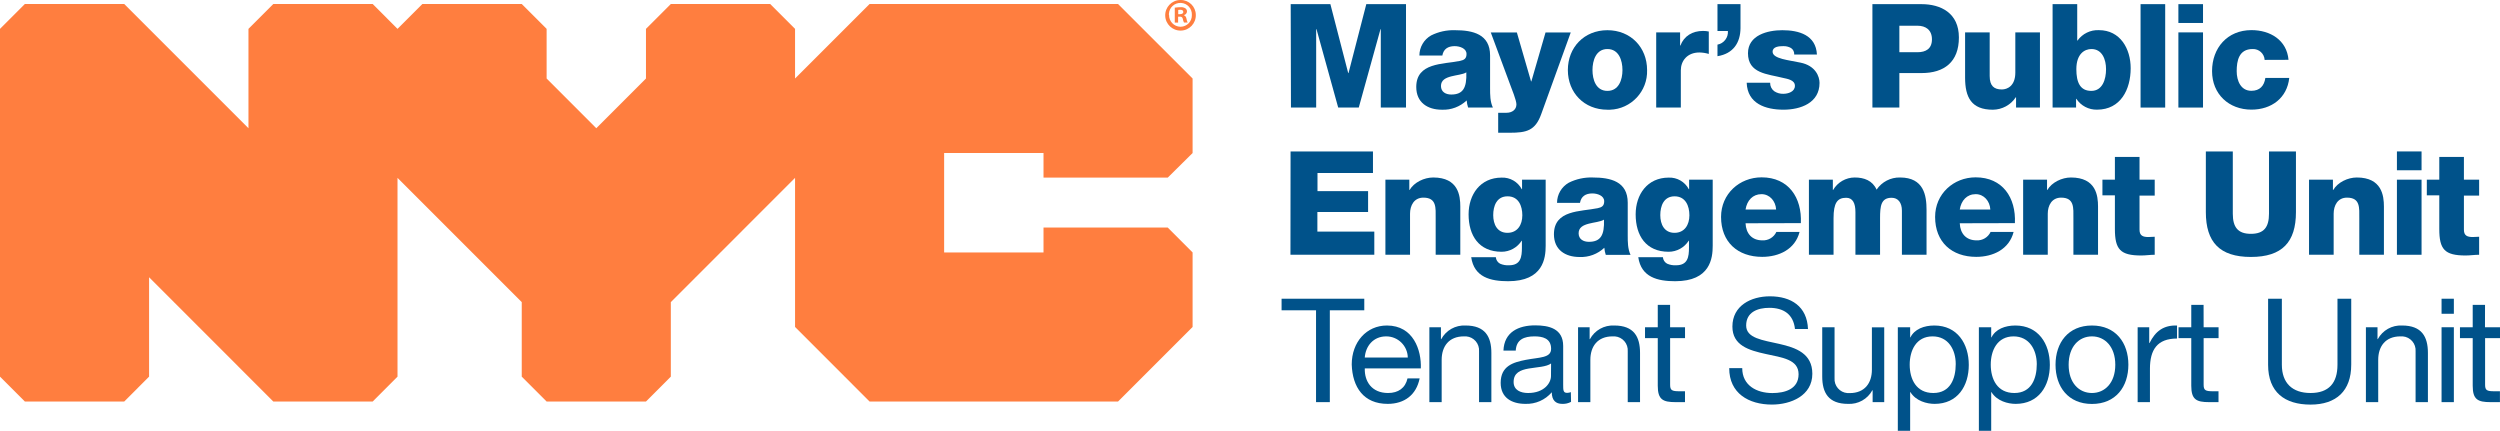 <?xml version="1.0" encoding="UTF-8"?>
<svg id="Layer_1" data-name="Layer 1" xmlns="http://www.w3.org/2000/svg" viewBox="0 0 892.3 153.76">
  <defs>
    <style>
      .cls-1 {
        fill: #00528a;
      }

      .cls-2 {
        fill: #ff7e3f;
      }
    </style>
  </defs>
  <polygon class="cls-2" points="416.79 63.4 425.66 54.62 425.66 28.02 399.05 1.43 310.37 1.43 283.77 28.02 283.77 10.3 274.9 1.43 239.43 1.43 230.56 10.3 230.56 28.02 212.83 45.77 195.1 28.02 195.1 10.3 186.22 1.43 150.75 1.43 141.88 10.3 133.02 1.43 97.55 1.43 88.68 10.3 88.68 45.77 44.34 1.43 8.87 1.43 0 10.3 0 134.43 8.87 143.31 44.34 143.31 53.21 134.43 53.21 98.96 97.55 143.31 133.02 143.31 141.88 134.43 141.88 63.49 186.22 107.83 186.22 134.43 195.1 143.31 230.56 143.31 239.43 134.43 239.43 107.83 283.77 63.49 283.77 116.7 310.37 143.31 399.05 143.31 425.66 116.7 425.66 90.1 416.79 81.22 372.45 81.22 372.45 90.1 336.98 90.1 336.98 54.62 372.45 54.62 372.45 63.4 416.79 63.4 416.79 63.4"/>
  <path class="cls-2" d="m420.53,5.06h.58c.68,0,1.23-.22,1.23-.77s-.35-.81-1.13-.81c-.23,0-.46.02-.68.06v1.52h0Zm0,3h-1.23V2.73c.66-.1,1.33-.15,2-.16.63-.07,1.27.08,1.81.42.36.26.56.69.55,1.13-.04.62-.49,1.14-1.1,1.27v.06c.52.16.78.58.94,1.3.06.45.19.88.39,1.29h-1.3c-.21-.4-.35-.84-.42-1.29-.1-.55-.42-.81-1.1-.81h-.58v2.1l.04.02Zm-3.27-2.75c-.06,2.28,1.74,4.18,4.02,4.24.04,0,.08,0,.12,0,2.25-.04,4.04-1.89,4-4.14,0-.02,0-.05,0-.07.11-2.26-1.63-4.19-3.89-4.3-2.26-.11-4.19,1.63-4.3,3.89,0,.14,0,.27,0,.41l.05-.03Zm9.55,0c.08,3.01-2.29,5.53-5.31,5.61-3.01.08-5.53-2.29-5.61-5.31-.08-3.01,2.29-5.53,5.31-5.61.07,0,.13,0,.2,0,2.95-.03,5.38,2.33,5.41,5.29,0,0,0,.01,0,.02Z"/>
  <path class="cls-1" d="m460.68,1.48h14.16l6.36,24.6h.11l6.35-24.6h14.17v36.91h-9V10.39h-.1l-7.76,28h-7.34l-7.75-28h-.11v28h-9l-.09-36.91Z"/>
  <path class="cls-1" d="m506.61,19.83c0-2.98,1.6-5.73,4.19-7.19,2.64-1.32,5.58-1.96,8.53-1.86,6.35,0,12.51,1.4,12.51,9v11.73c0,2.28,0,4.76,1,6.88h-8.84c-.27-.82-.45-1.68-.52-2.54-2.38,2.26-5.57,3.45-8.84,3.31-5.12,0-9.15-2.58-9.15-8.11,0-8.74,9.51-8.07,15.61-9.31,1.5-.31,2.33-.83,2.33-2.48,0-2-2.43-2.79-4.24-2.79-2.43,0-4,1.08-4.39,3.36h-8.19Zm11.37,13.91c4.19,0,5.58-2.38,5.38-7.91-1.24.77-3.52.93-5.43,1.44s-3.62,1.3-3.62,3.42,1.71,3.05,3.67,3.05Z"/>
  <path class="cls-1" d="m550.08,40.77c-2.12,5.89-5.27,6.61-11.22,6.61h-4.13v-7.13h3c2,0,3.51-1.14,3.51-3,0-1.45-1.7-5.58-2.22-7l-6.93-18.66h9.31l5.06,17.47h.11l5.06-17.47h9l-10.55,29.18Z"/>
  <path class="cls-1" d="m573.72,10.78c8.32,0,14.16,6.15,14.16,14.22.25,7.57-5.68,13.91-13.24,14.16-.3.01-.61.01-.92,0-8.33,0-14.12-6.1-14.12-14.16s5.79-14.22,14.12-14.22Zm0,21.66c4.08,0,5.37-4,5.37-7.44s-1.29-7.5-5.37-7.5-5.33,4.09-5.33,7.5,1.24,7.44,5.33,7.44Z"/>
  <path class="cls-1" d="m591.13,11.56h8.53v4.7h.11c1.29-3.41,4.29-5.22,8.06-5.22.7,0,1.39.06,2.07.21v8c-1.09-.33-2.22-.5-3.36-.52-4.34,0-6.62,3-6.62,6.36v13.3h-8.79V11.56Z"/>
  <path class="cls-1" d="m613,1.48h8.22v8.58c-.05,5.17-2.58,9.1-8.22,10v-4.13c2.3-.43,3.91-2.53,3.72-4.86h-3.72V1.48Z"/>
  <path class="cls-1" d="m631.8,29.55c-.03,1.18.51,2.3,1.45,3,.96.64,2.1.97,3.26.93,1.7,0,4.13-.73,4.13-2.85s-2.74-2.48-4.29-2.84c-5.53-1.4-12.46-1.55-12.46-8.79,0-6.46,7-8.22,12.26-8.22,5.89,0,12,1.71,12.35,8.69h-8.11c.07-.93-.36-1.82-1.14-2.33-.85-.48-1.82-.71-2.79-.67-1.45,0-3.78.15-3.78,2,0,2.54,5.9,3,9.93,3.88,5.43,1.09,6.82,5,6.82,7.24,0,7.19-6.82,9.56-12.87,9.56-6.36,0-12.87-2.12-13.13-9.61h8.37Z"/>
  <path class="cls-1" d="m668.3,1.48h17.53c6.87,0,13.34,3.15,13.34,11.89s-5.22,12.71-13.34,12.71h-7.91v12.31h-9.62V1.48Zm9.62,17.16h6.46c3,0,5.17-1.24,5.17-4.6s-2.22-4.86-5.17-4.86h-6.46v9.46Z"/>
  <path class="cls-1" d="m728.1,38.39h-8.53v-3.67h-.1c-1.81,2.75-4.88,4.41-8.17,4.44-7.7,0-9.92-4.44-9.92-11.47V11.56h8.78v15.56c0,3.57,1.56,4.81,4.35,4.81,1.91,0,4.8-1.24,4.8-6v-14.37h8.79v26.83Z"/>
  <path class="cls-1" d="m732.61,1.48h8.79v13h.1c1.76-2.46,4.63-3.86,7.65-3.72,7.6,0,11.33,6.62,11.33,13.6,0,7.55-3.57,14.78-12,14.78-2.97.07-5.76-1.39-7.39-3.87h-.1v3.1h-8.38V1.48Zm8.48,23.21c0,4.7,1.34,7.75,5.33,7.75s5.27-4.08,5.27-7.75c0-3.41-1.35-7.19-5.22-7.19-2.38,0-5.38,1.66-5.38,7.19Z"/>
  <path class="cls-1" d="m764.01,1.48h8.79v36.91h-8.79V1.48Z"/>
  <path class="cls-1" d="m786.3,8.2h-8.79V1.48h8.79v6.72Zm-8.79,3.36h8.79v26.83h-8.79V11.56Z"/>
  <path class="cls-1" d="m808.3,21.38c-.14-2.24-2.04-3.97-4.29-3.88-4.91,0-5.69,4.19-5.69,7.91,0,3.47,1.5,7,5.23,7,3,0,4.6-1.75,5-4.6h8.53c-.77,7.19-6.36,11.32-13.49,11.32-8.07,0-14.06-5.53-14.06-13.75s5.42-14.63,14.06-14.63c6.67,0,12.61,3.52,13.23,10.6l-8.52.03Z"/>
  <path class="cls-1" d="m460.63,54.05h29.41v7.7h-19.8v6.46h18.06v7.45h-18.1v7h20.32v8.27h-29.93l.04-36.88Z"/>
  <path class="cls-1" d="m494.48,64.13h8.53v3.67h.11c1.6-2.74,5.22-4.45,8.42-4.45,9,0,9.67,6.52,9.67,10.39v17.19h-8.79v-13c0-3.67.42-7.39-4.39-7.39-3.31,0-4.76,2.79-4.76,5.74v14.65h-8.79v-26.8Z"/>
  <path class="cls-1" d="m551.68,87.7c0,4.4-.83,12.67-13.39,12.67-6.26,0-12.15-1.4-13.19-8.58h8.79c.07.98.64,1.85,1.5,2.32,1.01.44,2.11.64,3.21.57,4.19,0,4.6-3,4.6-6.25v-2.5h-.1c-1.56,2.44-4.25,3.92-7.14,3.93-8.11,0-11.79-5.79-11.79-13.34,0-7.13,4.19-13.13,11.79-13.13,3-.12,5.79,1.49,7.19,4.14h.1v-3.4h8.43v23.57Zm-13.6-17.63c-3.88,0-5.12,3.41-5.12,6.72s1.45,6.31,5.07,6.31,5.32-2.89,5.32-6.25-1.34-6.78-5.27-6.78Z"/>
  <path class="cls-1" d="m555.74,72.4c0-2.98,1.6-5.72,4.19-7.19,2.64-1.32,5.58-1.96,8.53-1.86,6.36,0,12.51,1.4,12.51,9v11.73c0,2.28,0,4.76,1,6.88h-8.84c-.27-.82-.45-1.67-.51-2.53-2.38,2.25-5.57,3.44-8.84,3.3-5.12,0-9.15-2.58-9.15-8.11,0-8.74,9.51-8.07,15.61-9.31,1.5-.31,2.33-.83,2.33-2.48,0-2-2.44-2.79-4.24-2.79-2.43,0-4,1.08-4.4,3.36h-8.19Zm11.37,13.91c4.19,0,5.59-2.38,5.38-7.91-1.24.77-3.51.93-5.43,1.44s-3.62,1.3-3.62,3.42,1.71,3.05,3.67,3.05h0Z"/>
  <path class="cls-1" d="m611.3,87.7c0,4.4-.82,12.67-13.38,12.67-6.26,0-12.15-1.4-13.19-8.58h8.79c.07.98.64,1.85,1.5,2.32,1.01.44,2.11.64,3.21.57,4.18,0,4.6-3,4.6-6.25v-2.5h-.11c-1.55,2.44-4.24,3.92-7.13,3.93-8.12,0-11.79-5.79-11.79-13.34,0-7.13,4.19-13.13,11.79-13.13,2.99-.12,5.79,1.49,7.18,4.14h.11v-3.4h8.42v23.57Zm-13.59-17.63c-3.88,0-5.12,3.41-5.12,6.72s1.45,6.31,5.07,6.31,5.32-2.89,5.32-6.25-1.37-6.78-5.3-6.78h.03Z"/>
  <path class="cls-1" d="m623.02,79.69c.16,3.67,2.28,6.1,6,6.1,2.12.11,4.1-1.08,5-3h8.28c-1.6,6.21-7.34,8.89-13.34,8.89-8.73,0-14.68-5.27-14.68-14.26,0-8.22,6.57-14.12,14.48-14.12,9.61,0,14.42,7.24,14,16.34l-19.74.05Zm10.91-4.91c-.16-3-2.28-5.48-5.22-5.48-3.1,0-5.17,2.22-5.69,5.48h10.91Z"/>
  <path class="cls-1" d="m645.64,64.13h8.54v3.67h.1c1.59-2.75,4.53-4.44,7.7-4.45,3.36,0,6.36,1.09,7.81,4.34,1.87-2.78,5.02-4.41,8.37-4.34,8.53,0,9.46,6.46,9.46,11.58v16h-8.79v-15.74c0-2.89-1.39-4.6-3.67-4.6-3.77,0-4.13,2.89-4.13,7.24v13.1h-8.79v-15.22c0-3.16-.93-5.12-3.31-5.12-3.15,0-4.5,1.81-4.5,7.29v13.05h-8.79v-26.8Z"/>
  <path class="cls-1" d="m699.48,79.69c.15,3.67,2.27,6.1,6,6.1,2.12.11,4.1-1.08,5-3h8.22c-1.6,6.21-7.34,8.89-13.34,8.89-8.73,0-14.68-5.27-14.68-14.26,0-8.22,6.57-14.12,14.48-14.12,9.61,0,14.42,7.24,14,16.34l-19.68.05Zm10.91-4.91c-.16-3-2.28-5.48-5.22-5.48-3.11,0-5.17,2.22-5.69,5.48h10.91Z"/>
  <path class="cls-1" d="m722.1,64.13h8.53v3.67h.11c1.6-2.74,5.22-4.45,8.42-4.45,9,0,9.67,6.52,9.67,10.39v17.19h-8.79v-13c0-3.67.41-7.39-4.39-7.39-3.31,0-4.76,2.79-4.76,5.74v14.65h-8.79v-26.8Z"/>
  <path class="cls-1" d="m769.06,69.81h-5.42v12.2c0,2.12,1.24,2.59,3.15,2.59.72,0,1.5-.1,2.27-.1v6.43c-1.6,0-3.2.26-4.8.26-7.5,0-9.41-2.17-9.41-9.46v-12h-4.45v-5.6h4.45v-8.12h8.79v8.12h5.42v5.68Z"/>
  <path class="cls-1" d="m819.47,75.71c0,10.7-4.91,16-16.08,16s-16.08-5.32-16.08-16v-21.66h9.62v22.23c0,4.75,1.76,7.18,6.46,7.18s6.46-2.43,6.46-7.18v-22.23h9.62v21.66Z"/>
  <path class="cls-1" d="m824.14,64.13h8.53v3.67h.11c1.6-2.74,5.22-4.45,8.42-4.45,8.95,0,9.67,6.52,9.67,10.39v17.19h-8.79v-13c0-3.67.42-7.39-4.39-7.39-3.31,0-4.76,2.79-4.76,5.74v14.65h-8.79v-26.8Z"/>
  <path class="cls-1" d="m864.3,60.77h-8.79v-6.72h8.79v6.72Zm-8.79,3.36h8.79v26.8h-8.79v-26.8Z"/>
  <path class="cls-1" d="m884.85,69.81h-5.43v12.2c0,2.12,1.24,2.59,3.15,2.59.73,0,1.5-.1,2.28-.1v6.43c-1.6,0-3.21.26-4.81.26-7.5,0-9.41-2.17-9.41-9.46v-12h-4.45v-5.6h4.45v-8.12h8.79v8.12h5.43v5.68Z"/>
  <path class="cls-1" d="m469.72,110.75h-12.3v-4.13h29.52v4.13h-12.3v32.78h-4.92v-32.78Z"/>
  <path class="cls-1" d="m506.7,135.05c-1.18,5.89-5.42,9.1-11.42,9.1-8.53,0-12.56-5.89-12.82-14.06,0-8,5.27-13.91,12.56-13.91,9.46,0,12.36,8.84,12.1,15.3h-20c-.15,4.66,2.48,8.79,8.32,8.79,3.62,0,6.16-1.76,6.93-5.22h4.33Zm-4.23-7.44c-.08-4.2-3.51-7.56-7.71-7.55-4.6,0-7.34,3.46-7.65,7.55h15.36Z"/>
  <path class="cls-1" d="m510.18,116.8h4.12v4.24h.11c1.71-3.16,5.09-5.05,8.68-4.86,7,0,9.21,4,9.21,9.77v17.58h-4.4v-18.09c.22-2.75-1.83-5.16-4.58-5.38-.28-.02-.56-.02-.85,0-5.32,0-7.91,3.57-7.91,8.37v15.1h-4.39v-26.73Z"/>
  <path class="cls-1" d="m560.74,143.43c-.96.52-2.05.77-3.15.72-2.28,0-3.73-1.24-3.73-4.14-2.34,2.74-5.8,4.26-9.4,4.14-4.86,0-8.84-2.17-8.84-7.5,0-6.05,4.49-7.34,9-8.22,4.86-.93,9-.62,9-3.93,0-3.82-3.16-4.44-5.95-4.44-3.72,0-6.46,1.14-6.67,5.07h-4.39c.26-6.62,5.38-9,11.32-9,4.81,0,10,1.09,10,7.34v13.75c0,2.07,0,3,1.4,3,.46,0,.91-.09,1.34-.26l.07,3.47Zm-7.13-13.7c-1.71,1.24-5,1.29-8,1.81s-5.37,1.55-5.37,4.8c0,2.9,2.48,3.93,5.17,3.93,5.79,0,8.17-3.62,8.17-6.05l.03-4.49Z"/>
  <path class="cls-1" d="m563.24,116.8h4.13v4.24h.11c1.71-3.16,5.09-5.05,8.68-4.86,7,0,9.2,4,9.2,9.77v17.58h-4.39v-18.09c.22-2.75-1.83-5.16-4.58-5.38-.28-.02-.56-.02-.85,0-5.32,0-7.91,3.57-7.91,8.37v15.1h-4.39v-26.73Z"/>
  <path class="cls-1" d="m596.1,116.8h5.32v3.88h-5.32v16.59c0,2,.57,2.38,3.31,2.38h2v3.88h-3.36c-4.55,0-6.36-.93-6.36-5.84v-17h-4.55v-3.88h4.55v-8h4.4v7.99Z"/>
  <path class="cls-1" d="m640.66,117.42c-.57-5.27-4.08-7.55-9.15-7.55-4.14,0-8.27,1.5-8.27,6.31,0,4.55,5.89,5.22,11.84,6.57s11.78,3.41,11.78,10.65c0,7.85-7.7,11-14.42,11-8.27,0-15.25-4-15.25-13h4.65c0,6.2,5.17,8.89,10.76,8.89,4.44,0,9.35-1.39,9.35-6.72s-5.89-5.94-11.78-7.24-11.84-3-11.84-9.77c0-7.49,6.67-10.8,13.39-10.8,7.54,0,13.28,3.57,13.59,11.68l-4.65-.02Z"/>
  <path class="cls-1" d="m672.52,143.53h-4.14v-4.24h-.1c-1.71,3.16-5.1,5.06-8.69,4.86-7,0-9.2-4-9.2-9.77v-17.58h4.4v18.13c-.21,2.75,1.84,5.16,4.6,5.37.27.02.55.02.82,0,5.33,0,7.91-3.56,7.91-8.37v-15.1h4.4v26.7Z"/>
  <path class="cls-1" d="m677.37,116.8h4.4v3.62h.1c1.45-2.95,4.86-4.24,8.53-4.24,8.22,0,12.3,6.52,12.3,14.06s-4,13.91-12.2,13.91c-2.74,0-6.67-1-8.63-4.19h-.1v13.8h-4.4v-36.96Zm12.41,3.26c-5.89,0-8.17,5.07-8.17,10.08,0,5.27,2.38,10.13,8.43,10.13s8-5.12,8-10.34c.01-5-2.57-9.87-8.26-9.87Z"/>
  <path class="cls-1" d="m706.3,116.8h4.4v3.62h.1c1.45-2.95,4.86-4.24,8.53-4.24,8.22,0,12.3,6.52,12.3,14.06s-4,13.91-12.2,13.91c-2.74,0-6.67-1-8.63-4.19h-.1v13.8h-4.4v-36.96Zm12.41,3.26c-5.89,0-8.17,5.07-8.17,10.08,0,5.27,2.38,10.13,8.43,10.13s8-5.12,8-10.34c-.03-5-2.61-9.87-8.3-9.87h.04Z"/>
  <path class="cls-1" d="m746.66,116.18c8.48,0,13,6.15,13,14s-4.5,14-13,14-13-6.15-13-14,4.52-14,13-14Zm0,24.09c4.61,0,8.33-3.62,8.33-10.08s-3.72-10.13-8.33-10.13-8.32,3.62-8.32,10.13,3.72,10.08,8.32,10.08Z"/>
  <path class="cls-1" d="m762.97,116.8h4.13v5.64h.11c2.12-4.29,5.06-6.41,9.82-6.26v4.65c-7.08,0-9.67,4-9.67,10.81v11.89h-4.39v-26.73Z"/>
  <path class="cls-1" d="m786.52,116.8h5.33v3.88h-5.33v16.59c0,2,.57,2.38,3.31,2.38h2v3.88h-3.36c-4.55,0-6.36-.93-6.36-5.84v-17h-4.55v-3.88h4.55v-8h4.39l.02,7.99Z"/>
  <path class="cls-1" d="m839.2,130.19c0,9.31-5.32,14.22-14.52,14.22s-15.15-4.4-15.15-14.22v-23.57h4.91v23.57c0,6.52,3.72,10.08,10.24,10.08s9.61-3.56,9.61-10.08v-23.57h4.91v23.57Z"/>
  <path class="cls-1" d="m844.44,116.8h4.14v4.24h.1c1.71-3.16,5.09-5.05,8.68-4.86,7,0,9.21,4,9.21,9.77v17.58h-4.4v-18.09c.22-2.75-1.83-5.16-4.58-5.38-.28-.02-.56-.02-.85,0-5.32,0-7.91,3.57-7.91,8.37v15.1h-4.39v-26.73Z"/>
  <path class="cls-1" d="m875.83,111.99h-4.39v-5.37h4.39v5.37Zm-4.39,4.81h4.39v26.73h-4.39v-26.73Z"/>
  <path class="cls-1" d="m886.94,116.8h5.36v3.88h-5.32v16.59c0,2,.56,2.38,3.3,2.38h2v3.88h-3.36c-4.55,0-6.36-.93-6.36-5.84v-17h-4.55v-3.88h4.55v-8h4.4l-.02,7.99Z"/>
</svg>